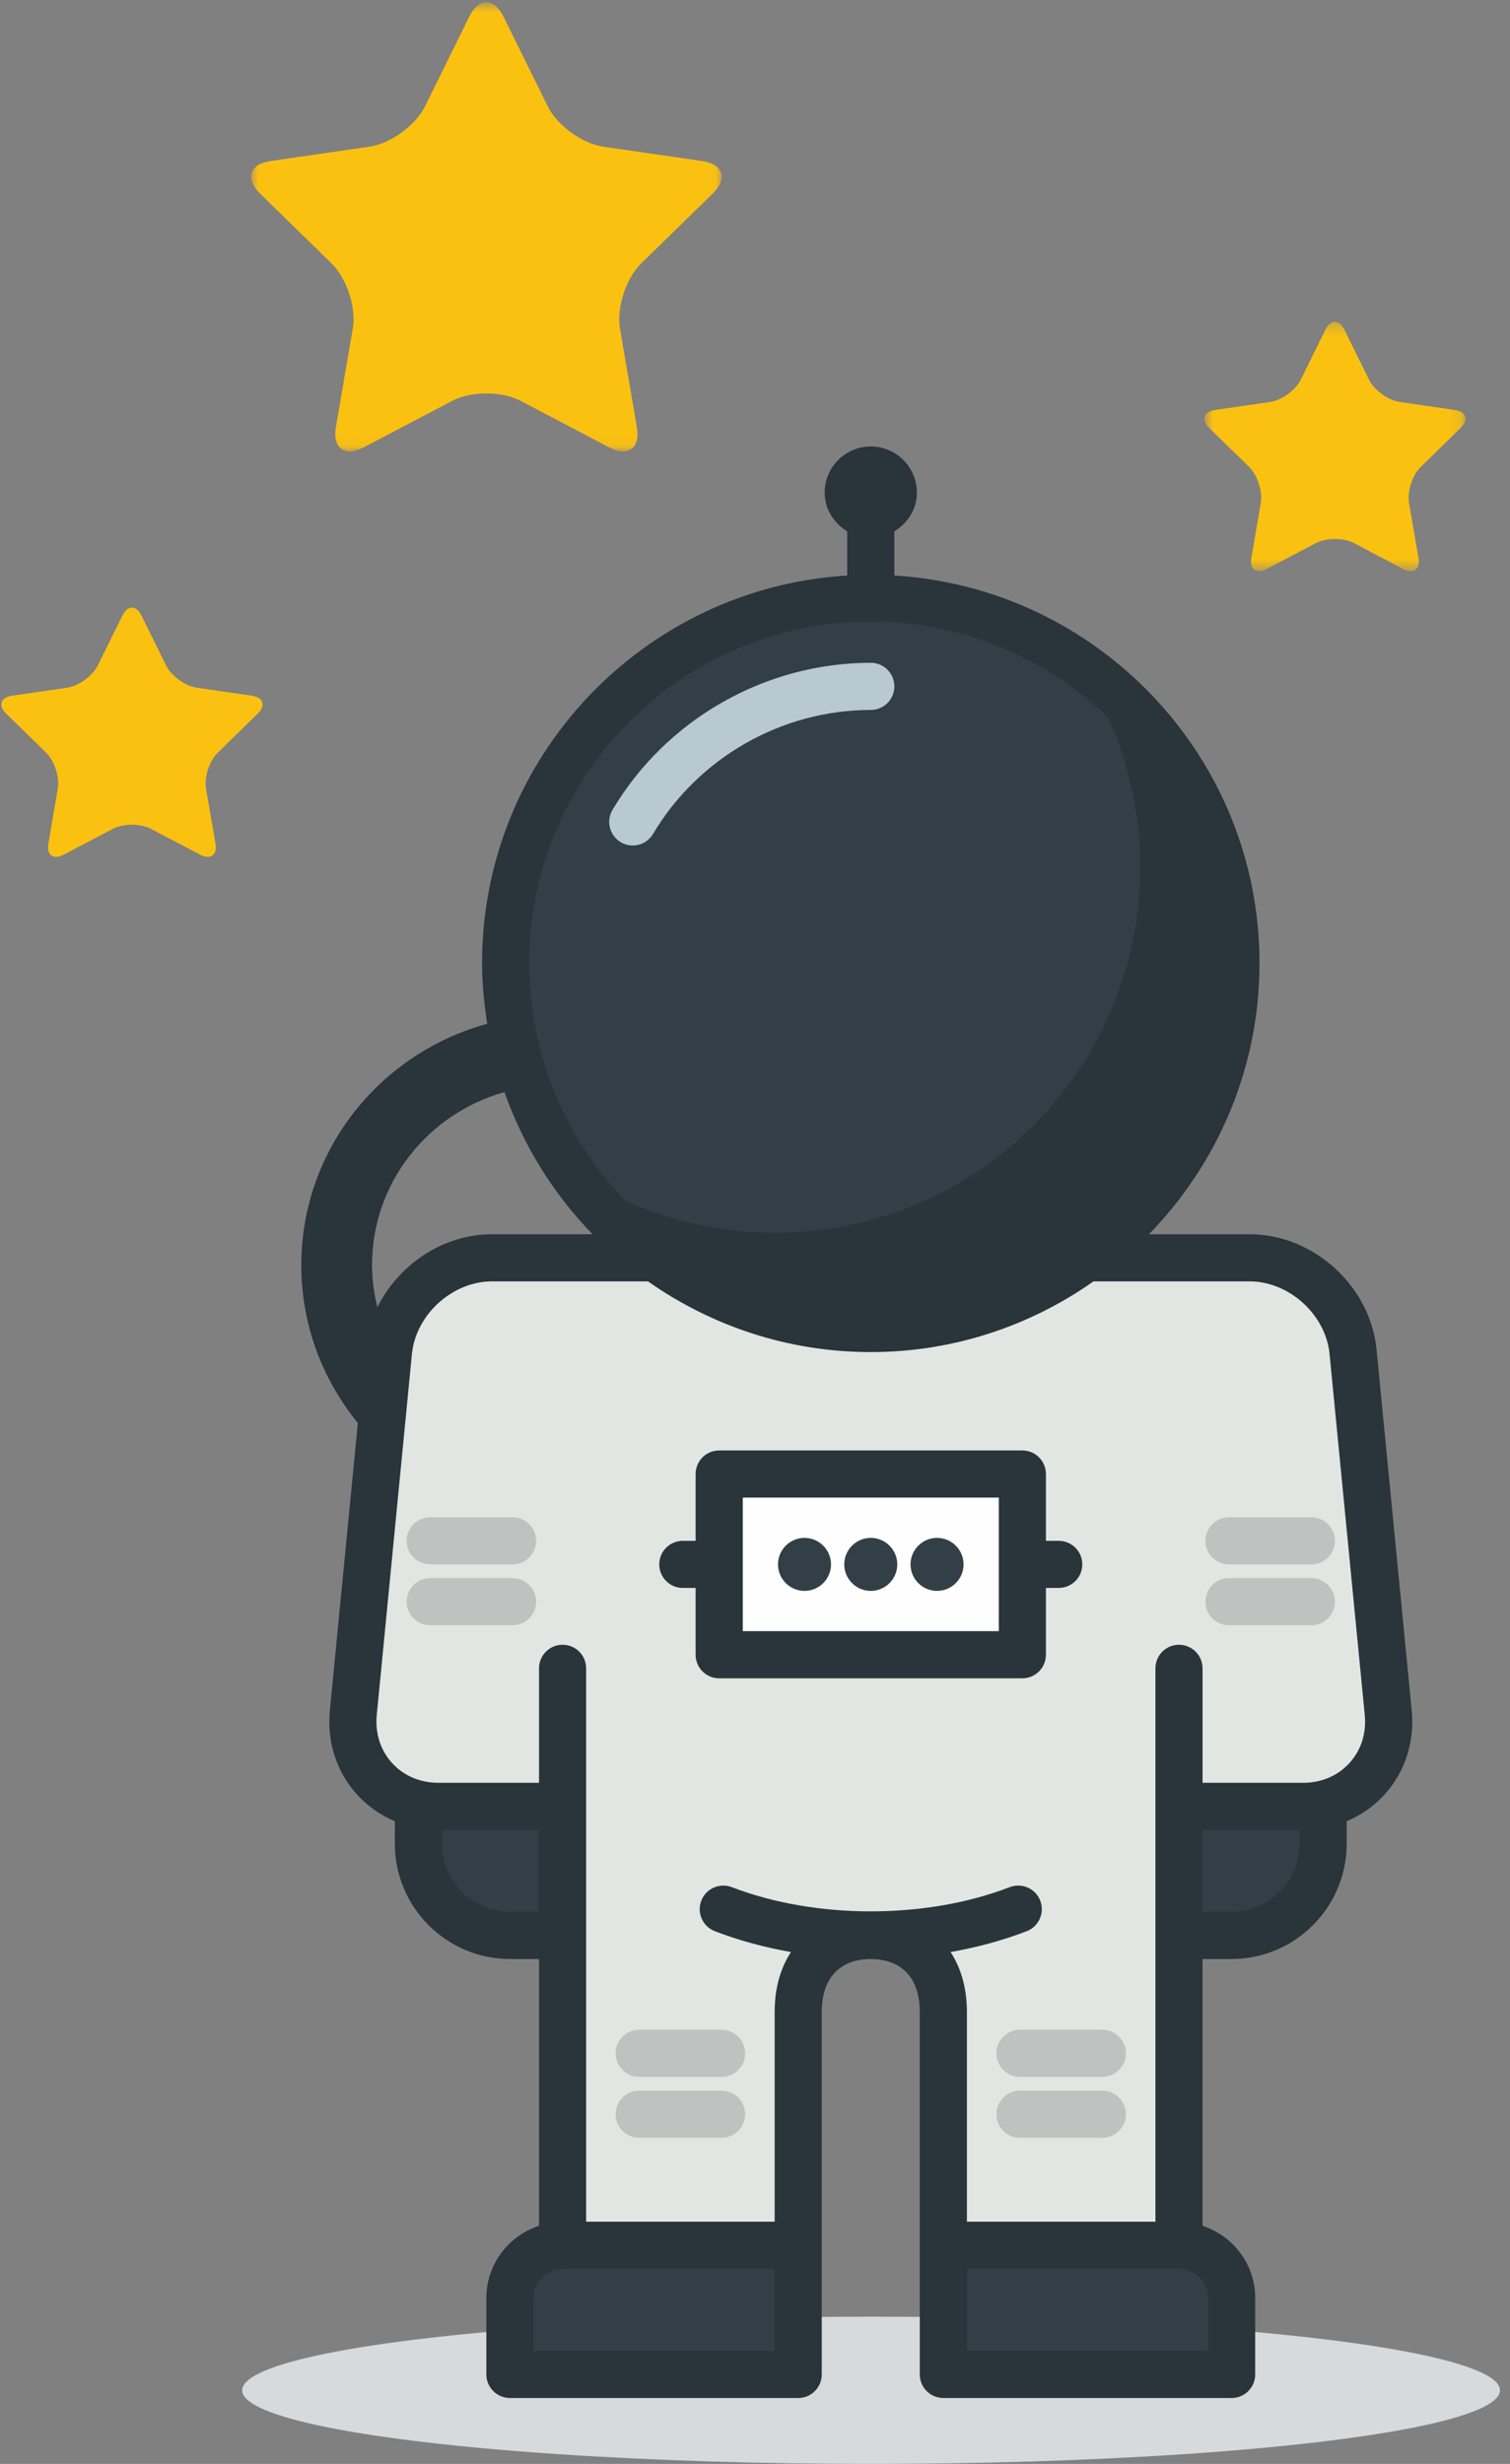 <?xml version="1.0" encoding="UTF-8"?>
<svg width="122px" height="199px" viewBox="0 0 122 199" version="1.1" xmlns="http://www.w3.org/2000/svg" xmlns:xlink="http://www.w3.org/1999/xlink">
    <rect x="0" y="0" width="122" height="199" fill="#808080" stroke="none"/>
    <!-- Generator: Sketch 57.1 (83088) - https://sketch.com -->
    <title>Group 17</title>
    <desc>Created with Sketch.</desc>
    <defs>
        <polygon id="path-1" points="0.763 0.321 21.865 0.321 21.865 20.451 0.763 20.451"></polygon>
        <polygon id="path-3" points="0.937 0.676 38.952 0.676 38.952 36.943 0.937 36.943"></polygon>
    </defs>
    <g id="Page-1" stroke="none" stroke-width="1" fill="none" fill-rule="evenodd">
        <g id="Bitmap" transform="translate(-344, -1278)">
            <g id="Group-9" transform="translate(216, 1270)">
                <g id="Group-17" transform="translate(100, 7)">
                    <rect id="Rectangle" stroke="#979797" stroke-width="1.081" fill="#D8D8D8" opacity="0" x="0" y="78.919" width="196.757" height="73.514"></rect>
                    <g id="Group-16" transform="translate(28.108, 0)">
                        <g id="Oval-2" transform="translate(19.459, 188.108)" fill="#D8D9DA">
                            <ellipse id="Oval" cx="50.811" cy="5.946" rx="50.811" ry="5.946"></ellipse>
                        </g>
                        <g id="Group-38">
                            <path d="M109.211,110.164 C108.8,105.995 105.045,102.588 100.857,102.59 L93.935,102.59 C89.753,102.592 82.894,102.592 78.708,102.592 L70.244,102.592 L61.783,102.592 C57.597,102.592 50.741,102.592 46.554,102.59 L39.634,102.59 C35.448,102.588 31.688,105.995 31.28,110.164 L28.44,139.312 C28.029,143.48 31.125,146.89 35.314,146.89 L45.346,146.89 L45.346,155.256 L45.346,170.485 L45.346,182.342 L64.383,182.342 L64.383,163.508 C64.383,159.319 67.023,157.717 70.244,157.717 C73.468,157.717 76.111,159.319 76.111,163.508 L76.111,182.342 L95.147,182.342 L95.147,170.485 L95.147,155.256 L95.147,146.89 L105.179,146.89 C109.363,146.89 112.462,143.48 112.054,139.312 L109.211,110.164 Z" id="Fill-1" fill="#E2E6E3"></path>
                            <path d="M12.087,67.939 C11.243,67.499 9.86,67.499 9.016,67.939 L5.043,70.026 C4.205,70.469 3.64,70.062 3.803,69.122 L4.561,64.707 C4.725,63.762 4.294,62.45 3.61,61.78 L0.402,58.65 C-0.283,57.987 -0.07,57.326 0.875,57.187 L5.313,56.545 C6.257,56.406 7.377,55.591 7.799,54.736 L9.783,50.719 C10.205,49.859 10.898,49.859 11.32,50.719 L13.307,54.738 C13.724,55.591 14.846,56.406 15.79,56.545 L20.226,57.187 C21.173,57.326 21.386,57.987 20.701,58.65 L17.493,61.78 C16.81,62.45 16.38,63.762 16.539,64.707 L17.3,69.122 C17.463,70.062 16.903,70.469 16.058,70.026 L12.087,67.939 Z" id="Fill-3" fill="#FBC111"></path>
                            <g id="Group-7" transform="translate(96.432, 26.675)">
                                <mask id="mask-2" fill="white">
                                    <use xlink:href="#path-1"></use>
                                </mask>
                                <g id="Clip-6"></g>
                                <path d="M12.85,18.187 C12.005,17.744 10.625,17.744 9.778,18.187 L5.807,20.273 C4.967,20.713 4.4,20.309 4.568,19.369 L5.326,14.952 C5.487,14.009 5.056,12.695 4.375,12.025 L1.165,8.897 C0.479,8.234 0.692,7.573 1.637,7.435 L6.078,6.79 C7.022,6.654 8.139,5.839 8.563,4.981 L10.543,0.964 C10.968,0.106 11.662,0.106 12.082,0.964 L14.069,4.985 C14.484,5.839 15.608,6.654 16.553,6.79 L20.989,7.435 C21.938,7.573 22.149,8.234 21.463,8.897 L18.255,12.025 C17.572,12.695 17.145,14.009 17.304,14.952 L18.062,19.369 C18.226,20.309 17.665,20.713 16.82,20.273 L12.85,18.187 Z" id="Fill-5" fill="#FBC111" mask="url(#mask-2)"></path>
                            </g>
                            <g id="Group-10" transform="translate(19.243, 0.513)">
                                <mask id="mask-4" fill="white">
                                    <use xlink:href="#path-3"></use>
                                </mask>
                                <g id="Clip-9"></g>
                                <path d="M22.718,32.864 C21.195,32.063 18.702,32.063 17.178,32.864 L10.032,36.619 C8.508,37.419 7.496,36.685 7.786,34.992 L9.153,27.034 C9.446,25.336 8.672,22.966 7.441,21.765 L1.659,16.123 C0.426,14.929 0.812,13.737 2.515,13.492 L10.504,12.334 C12.211,12.085 14.227,10.618 14.992,9.072 L18.561,1.832 C19.319,0.291 20.57,0.291 21.329,1.832 L24.904,9.074 C25.662,10.618 27.685,12.085 29.388,12.334 L37.375,13.492 C39.078,13.737 39.463,14.929 38.231,16.123 L32.453,21.765 C31.218,22.966 30.453,25.336 30.741,27.034 L32.103,34.992 C32.401,36.685 31.39,37.419 29.865,36.619 L22.718,32.864 Z" id="Fill-8" fill="#FBC111" mask="url(#mask-4)"></path>
                            </g>
                            <path d="M99.749,78.794 C99.749,95.086 86.538,108.299 70.244,108.299 C53.953,108.299 40.742,95.086 40.742,78.794 C40.742,62.501 53.953,49.29 70.244,49.29 C86.538,49.29 99.749,62.501 99.749,78.794" id="Fill-11" fill="#323F46"></path>
                            <path d="M51.013,69.286 C50.682,69.286 50.348,69.2 50.044,69.019 C49.14,68.483 48.843,67.311 49.379,66.408 C53.733,59.084 61.729,54.532 70.245,54.532 C71.298,54.532 72.152,55.383 72.152,56.437 C72.152,57.488 71.298,58.339 70.245,58.339 C63.066,58.339 56.324,62.178 52.65,68.358 C52.296,68.955 51.663,69.286 51.013,69.286" id="Fill-13" fill="#B9C9D2"></path>
                            <path d="M86.874,54.43 C90.116,59.166 92.017,64.889 92.017,71.059 C92.017,87.351 78.804,100.564 62.512,100.564 C56.339,100.564 50.618,98.661 45.885,95.424 C51.193,103.193 60.126,108.299 70.245,108.299 C86.538,108.299 99.749,95.086 99.749,78.794 C99.749,68.671 94.646,59.744 86.874,54.43" id="Fill-15" fill="#29343B"></path>
                            <path d="M99.399,186.597 C99.399,184.245 97.496,182.342 95.146,182.342 L76.11,182.342 L76.11,192.774 L99.399,192.774 L99.399,186.597 Z" id="Fill-17" fill="#323F46"></path>
                            <path d="M41.092,186.597 C41.092,184.245 42.995,182.342 45.347,182.342 L64.383,182.342 L64.383,192.774 L41.092,192.774 L41.092,186.597 Z" id="Fill-19" fill="#323F46"></path>
                            <polygon id="Fill-21" fill="#FEFEFE" points="57.996 134.647 82.493 134.647 82.493 120.049 57.996 120.049"></polygon>
                            <path d="M82.298,168.743 L88.955,168.743 C90.008,168.743 90.86,167.889 90.86,166.838 C90.86,165.787 90.008,164.933 88.955,164.933 L82.298,164.933 C81.247,164.933 80.396,165.787 80.396,166.838 C80.396,167.889 81.247,168.743 82.298,168.743" id="Fill-23" fill="#BEC3C2"></path>
                            <path d="M88.954,169.853 L82.298,169.853 C81.246,169.853 80.395,170.705 80.395,171.756 C80.395,172.809 81.246,173.661 82.298,173.661 L88.954,173.661 C90.007,173.661 90.859,172.809 90.859,171.756 C90.859,170.705 90.007,169.853 88.954,169.853" id="Fill-24" fill="#BEC3C2"></path>
                            <path d="M41.304,128.458 L34.65,128.458 C33.596,128.458 32.745,129.309 32.745,130.36 C32.745,131.413 33.596,132.263 34.65,132.263 L41.304,132.263 C42.355,132.263 43.206,131.413 43.206,130.36 C43.206,129.309 42.355,128.458 41.304,128.458" id="Fill-25" fill="#BEC3C2"></path>
                            <path d="M34.649,127.349 L41.303,127.349 C42.357,127.349 43.208,126.498 43.208,125.447 C43.208,124.393 42.357,123.542 41.303,123.542 L34.649,123.542 C33.596,123.542 32.745,124.393 32.745,125.447 C32.745,126.498 33.596,127.349 34.649,127.349" id="Fill-26" fill="#BEC3C2"></path>
                            <path d="M51.536,168.743 L58.192,168.743 C59.243,168.743 60.095,167.889 60.095,166.838 C60.095,165.787 59.243,164.933 58.192,164.933 L51.536,164.933 C50.484,164.933 49.633,165.787 49.633,166.838 C49.633,167.889 50.484,168.743 51.536,168.743" id="Fill-27" fill="#BEC3C2"></path>
                            <path d="M58.191,169.853 L51.535,169.853 C50.484,169.853 49.632,170.705 49.632,171.756 C49.632,172.809 50.484,173.661 51.535,173.661 L58.191,173.661 C59.242,173.661 60.094,172.809 60.094,171.756 C60.094,170.705 59.242,169.853 58.191,169.853" id="Fill-28" fill="#BEC3C2"></path>
                            <path d="M72.388,127.349 C72.388,128.53 71.423,129.49 70.245,129.49 C69.069,129.49 68.104,128.53 68.104,127.349 C68.104,126.168 69.069,125.208 70.245,125.208 C71.423,125.208 72.388,126.168 72.388,127.349" id="Fill-29" fill="#323F46"></path>
                            <path d="M77.742,127.349 C77.742,128.53 76.778,129.49 75.599,129.49 C74.421,129.49 73.458,128.53 73.458,127.349 C73.458,126.168 74.421,125.208 75.599,125.208 C76.778,125.208 77.742,126.168 77.742,127.349" id="Fill-30" fill="#323F46"></path>
                            <path d="M67.034,127.349 C67.034,128.53 66.071,129.49 64.891,129.49 C63.715,129.49 62.75,128.53 62.75,127.349 C62.75,126.168 63.715,125.208 64.891,125.208 C66.071,125.208 67.034,126.168 67.034,127.349" id="Fill-31" fill="#323F46"></path>
                            <path d="M59.903,132.742 L80.59,132.742 L80.59,121.954 L59.903,121.954 L59.903,132.742 Z M85.428,125.446 L84.397,125.446 L84.397,120.049 C84.397,118.998 83.544,118.147 82.493,118.147 L57.999,118.147 C56.945,118.147 56.094,118.998 56.094,120.049 L56.094,125.446 L55.061,125.446 C54.01,125.446 53.156,126.295 53.156,127.348 C53.156,128.402 54.01,129.251 55.061,129.251 L56.094,129.251 L56.094,134.647 C56.094,135.698 56.945,136.55 57.999,136.55 L82.493,136.55 C83.544,136.55 84.397,135.698 84.397,134.647 L84.397,129.251 L85.428,129.251 C86.481,129.251 87.335,128.402 87.335,127.348 C87.335,126.295 86.481,125.446 85.428,125.446 L85.428,125.446 Z" id="Fill-32" fill="#29343B"></path>
                            <path d="M99.186,128.458 L105.845,128.458 C106.896,128.458 107.747,129.309 107.747,130.36 C107.747,131.413 106.896,132.263 105.845,132.263 L99.186,132.263 C98.135,132.263 97.283,131.413 97.283,130.36 C97.283,129.309 98.135,128.458 99.186,128.458" id="Fill-33" fill="#BEC3C2"></path>
                            <path d="M105.844,127.349 L99.185,127.349 C98.134,127.349 97.282,126.498 97.282,125.447 C97.282,124.393 98.134,123.542 99.185,123.542 L105.844,123.542 C106.895,123.542 107.746,124.393 107.746,125.447 C107.746,126.498 106.895,127.349 105.844,127.349" id="Fill-34" fill="#BEC3C2"></path>
                            <path d="M41.102,157.315 L45.345,157.315 L45.345,146.89 L33.701,146.89 L33.696,149.909 C33.696,153.998 37.011,157.315 41.102,157.315" id="Fill-35" fill="#323F46"></path>
                            <path d="M99.39,157.315 L95.147,157.315 L95.147,146.89 L106.791,146.89 L106.795,149.909 C106.795,153.998 103.478,157.315 99.39,157.315" id="Fill-36" fill="#323F46"></path>
                            <path d="M108.928,143.384 C107.992,144.419 106.662,144.989 105.179,144.989 L97.05,144.989 L97.05,135.744 C97.05,134.691 96.2,133.84 95.147,133.84 C94.094,133.84 93.245,134.691 93.245,135.744 L93.245,180.439 L78.013,180.439 L78.013,163.508 C78.013,161.546 77.525,159.927 76.692,158.658 C78.846,158.279 80.917,157.716 82.851,156.972 C83.832,156.592 84.316,155.487 83.936,154.504 C83.557,153.523 82.456,153.044 81.473,153.416 C74.724,156.025 65.772,156.025 59.016,153.416 C58.039,153.044 56.934,153.523 56.555,154.504 C56.173,155.487 56.661,156.592 57.642,156.972 C59.574,157.716 61.645,158.279 63.799,158.658 C62.966,159.927 62.48,161.546 62.48,163.508 L62.48,180.439 L47.249,180.439 L47.249,135.744 C47.249,134.691 46.398,133.84 45.346,133.84 C44.293,133.84 43.442,134.691 43.442,135.744 L43.442,144.989 L35.314,144.989 C33.832,144.989 32.499,144.419 31.561,143.384 C30.626,142.351 30.188,140.973 30.333,139.5 L33.173,110.352 C33.486,107.175 36.445,104.492 39.634,104.492 L52.248,104.492 C57.352,108.079 63.552,110.202 70.244,110.202 C76.937,110.202 83.14,108.079 88.241,104.492 L100.857,104.492 C104.049,104.492 107.002,107.175 107.313,110.352 L110.156,139.5 C110.303,140.973 109.867,142.351 108.928,143.384 L108.928,143.384 Z M99.39,155.412 L97.05,155.412 L97.05,153.069 L97.05,148.794 L104.891,148.794 L104.891,149.913 C104.891,152.942 102.423,155.412 99.39,155.412 L99.39,155.412 Z M97.497,186.596 L97.497,190.867 L78.013,190.867 L78.013,184.244 L95.147,184.244 C96.443,184.244 97.497,185.302 97.497,186.596 L97.497,186.596 Z M62.48,190.867 L42.994,190.867 L42.994,186.596 C42.994,185.302 44.048,184.244 45.346,184.244 L62.48,184.244 L62.48,190.867 Z M41.103,155.412 C38.068,155.412 35.6,152.942 35.6,149.913 L35.602,148.794 L43.442,148.794 L43.442,153.069 L43.442,155.412 L41.103,155.412 Z M40.649,89.204 C42.182,93.542 44.62,97.454 47.771,100.685 L39.628,100.685 C35.689,100.685 32.09,103.137 30.385,106.581 C30.113,105.495 29.949,104.365 29.949,103.189 C29.949,96.496 34.499,90.929 40.649,89.204 L40.649,89.204 Z M70.244,51.195 C85.464,51.195 97.846,63.575 97.846,78.795 C97.846,94.012 85.464,106.394 70.244,106.394 C55.027,106.394 42.647,94.012 42.647,78.795 C42.647,63.575 55.027,51.195 70.244,51.195 L70.244,51.195 Z M113.949,139.127 L111.107,109.979 C110.601,104.855 106.006,100.685 100.864,100.685 L92.72,100.685 C98.235,95.023 101.654,87.304 101.654,78.795 C101.654,62.117 88.579,48.478 72.151,47.483 L72.151,43.914 C73.221,43.258 73.972,42.132 73.972,40.788 C73.972,38.731 72.301,37.06 70.244,37.06 C68.19,37.06 66.521,38.731 66.521,40.788 C66.521,42.132 67.273,43.258 68.342,43.914 L68.342,47.483 C51.912,48.478 38.84,62.117 38.84,78.795 C38.84,80.463 39.008,82.087 39.26,83.687 C30.635,86.041 24.237,93.831 24.237,103.189 C24.237,108.029 25.967,112.447 28.805,115.934 L26.544,139.127 C26.294,141.681 27.075,144.101 28.742,145.94 C29.602,146.885 30.642,147.609 31.795,148.092 L31.793,149.909 C31.793,155.044 35.97,159.221 41.103,159.221 L43.442,159.221 L43.442,180.768 C40.983,181.574 39.187,183.872 39.187,186.596 L39.187,192.774 C39.187,193.823 40.041,194.676 41.092,194.676 L64.383,194.676 C65.436,194.676 66.285,193.823 66.285,192.774 L66.285,182.342 L66.285,163.508 C66.285,160.411 68.097,159.221 70.244,159.221 C72.397,159.221 74.206,160.411 74.206,163.508 L74.206,182.342 L74.206,192.774 C74.206,193.823 75.057,194.676 76.111,194.676 L99.399,194.676 C100.453,194.676 101.304,193.823 101.304,192.774 L101.304,186.596 C101.304,183.872 99.508,181.574 97.05,180.768 L97.05,159.221 L99.39,159.221 C104.519,159.221 108.698,155.044 108.698,149.909 L108.698,148.092 C109.852,147.609 110.891,146.885 111.75,145.94 C113.418,144.101 114.197,141.681 113.949,139.127 L113.949,139.127 Z" id="Fill-37" fill="#29343B"></path>
                        </g>
                    </g>
                </g>
            </g>
        </g>
    </g>
</svg>